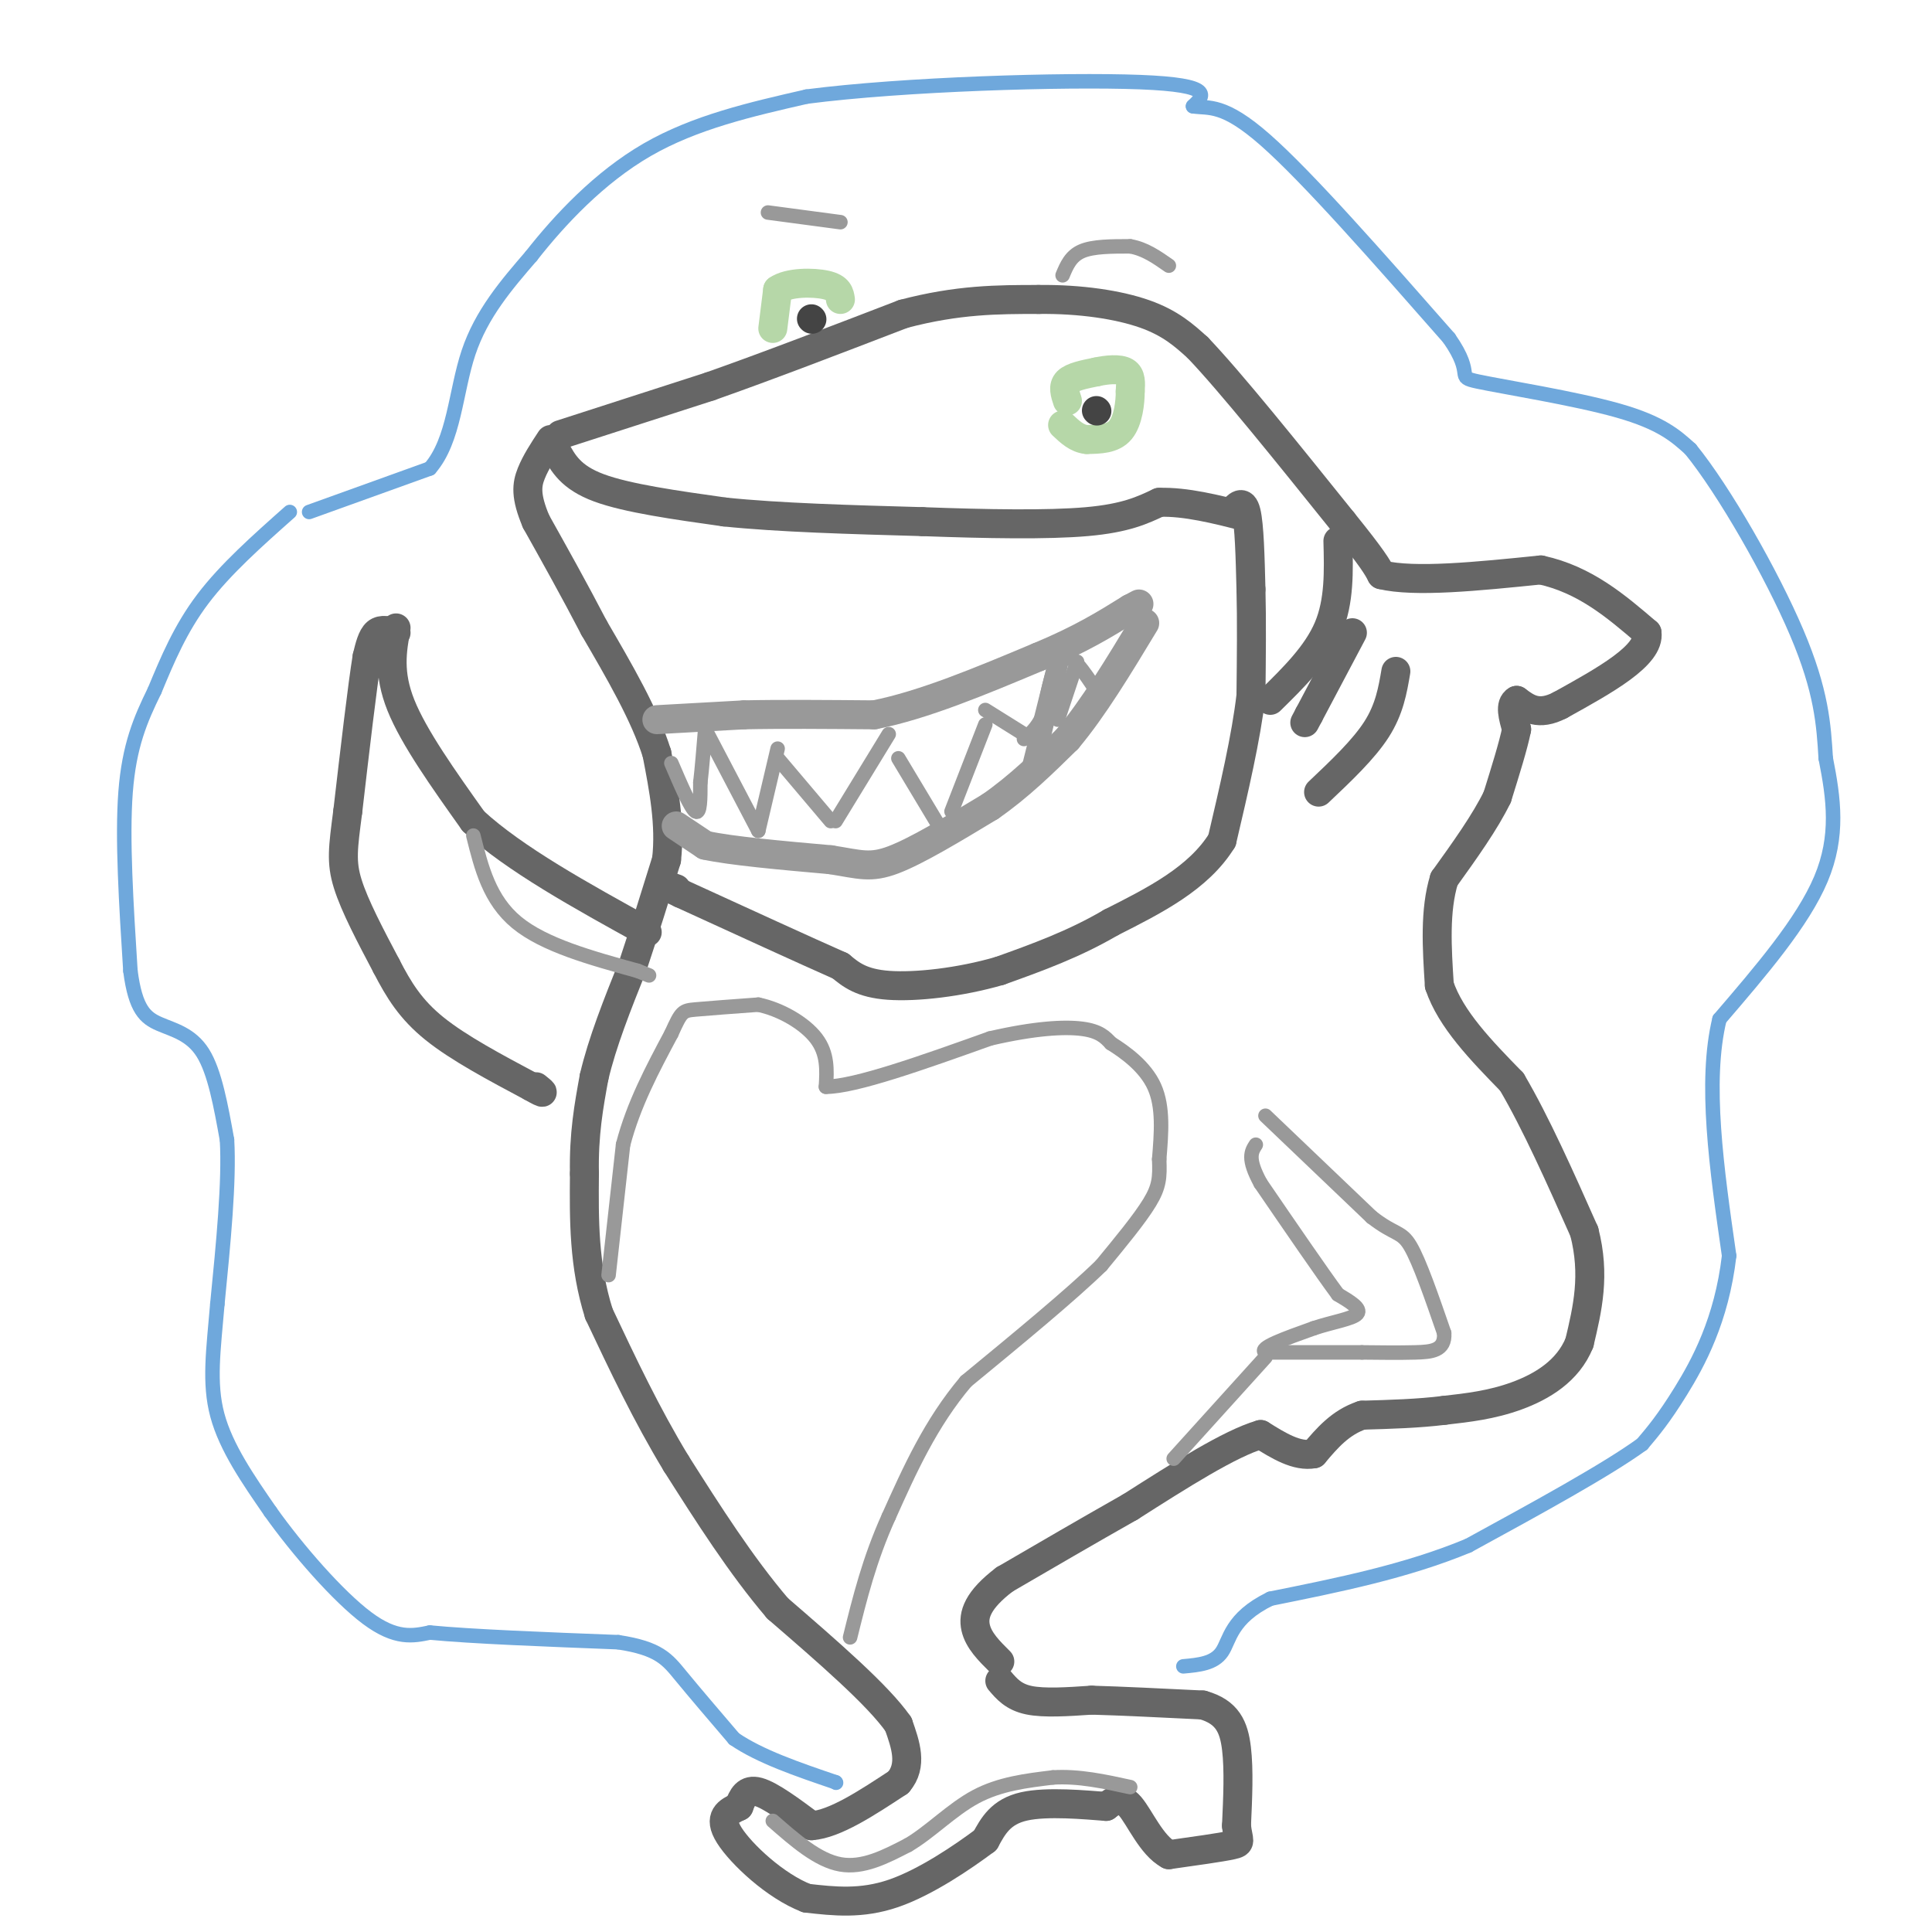 <svg viewBox='0 0 400 400' version='1.1' xmlns='http://www.w3.org/2000/svg' xmlns:xlink='http://www.w3.org/1999/xlink'><g fill='none' stroke='#666666' stroke-width='6' stroke-linecap='round' stroke-linejoin='round'><path d='M116,90c0.000,0.000 31.000,-10.000 31,-10'/><path d='M147,80c11.833,-4.167 25.917,-9.583 40,-15'/><path d='M187,65c11.333,-3.000 19.667,-3.000 28,-3'/><path d='M215,62c8.756,-0.111 16.644,1.111 22,3c5.356,1.889 8.178,4.444 11,7'/><path d='M248,72c6.833,7.167 18.417,21.583 30,36'/><path d='M278,108c6.333,7.833 7.167,9.417 8,11'/><path d='M286,119c6.833,1.667 19.917,0.333 33,-1'/><path d='M319,118c9.167,2.000 15.583,7.500 22,13'/><path d='M341,131c0.667,4.667 -8.667,9.833 -18,15'/><path d='M323,146c-4.500,2.333 -6.750,0.667 -9,-1'/><path d='M314,145c-1.500,0.833 -0.750,3.417 0,6'/><path d='M314,151c-0.667,3.333 -2.333,8.667 -4,14'/><path d='M310,165c-2.500,5.167 -6.750,11.083 -11,17'/><path d='M299,182c-2.000,6.500 -1.500,14.250 -1,22'/><path d='M298,204c2.333,7.000 8.667,13.500 15,20'/><path d='M313,224c5.000,8.500 10.000,19.750 15,31'/><path d='M328,255c2.333,9.000 0.667,16.000 -1,23'/><path d='M327,278c-2.378,5.889 -7.822,9.111 -13,11c-5.178,1.889 -10.089,2.444 -15,3'/><path d='M299,292c-5.333,0.667 -11.167,0.833 -17,1'/><path d='M282,293c-4.500,1.500 -7.250,4.750 -10,8'/><path d='M272,301c-3.500,0.667 -7.250,-1.667 -11,-4'/><path d='M261,297c-6.333,1.833 -16.667,8.417 -27,15'/><path d='M234,312c-8.833,5.000 -17.417,10.000 -26,15'/><path d='M208,327c-5.600,4.244 -6.600,7.356 -6,10c0.600,2.644 2.800,4.822 5,7'/><path d='M207,348c1.417,1.667 2.833,3.333 6,4c3.167,0.667 8.083,0.333 13,0'/><path d='M226,352c6.000,0.167 14.500,0.583 23,1'/><path d='M249,353c5.133,1.444 6.467,4.556 7,9c0.533,4.444 0.267,10.222 0,16'/><path d='M256,378c0.356,3.289 1.244,3.511 -1,4c-2.244,0.489 -7.622,1.244 -13,2'/><path d='M242,384c-3.578,-1.911 -6.022,-7.689 -8,-10c-1.978,-2.311 -3.489,-1.156 -5,0'/><path d='M229,374c-4.200,-0.311 -12.200,-1.089 -17,0c-4.800,1.089 -6.400,4.044 -8,7'/><path d='M204,381c-4.667,3.489 -12.333,8.711 -19,11c-6.667,2.289 -12.333,1.644 -18,1'/><path d='M167,393c-6.444,-2.467 -13.556,-9.133 -16,-13c-2.444,-3.867 -0.222,-4.933 2,-6'/><path d='M153,374c0.711,-1.911 1.489,-3.689 4,-3c2.511,0.689 6.756,3.844 11,7'/><path d='M168,378c4.833,-0.333 11.417,-4.667 18,-9'/><path d='M186,369c3.000,-3.500 1.500,-7.750 0,-12'/><path d='M186,357c-4.167,-6.000 -14.583,-15.000 -25,-24'/><path d='M161,333c-7.667,-9.000 -14.333,-19.500 -21,-30'/><path d='M140,303c-6.167,-10.167 -11.083,-20.583 -16,-31'/><path d='M124,272c-3.167,-10.000 -3.083,-19.500 -3,-29'/><path d='M121,243c-0.167,-8.167 0.917,-14.083 2,-20'/><path d='M123,223c1.667,-7.167 4.833,-15.083 8,-23'/><path d='M131,200c2.500,-7.500 4.750,-14.750 7,-22'/><path d='M138,178c0.833,-7.333 -0.583,-14.667 -2,-22'/><path d='M136,156c-2.500,-8.000 -7.750,-17.000 -13,-26'/><path d='M123,130c-4.167,-8.000 -8.083,-15.000 -12,-22'/><path d='M111,108c-2.267,-5.333 -1.933,-7.667 -1,-10c0.933,-2.333 2.467,-4.667 4,-7'/><path d='M82,130c-0.833,4.667 -1.667,9.333 1,16c2.667,6.667 8.833,15.333 15,24'/><path d='M98,170c8.500,7.833 22.250,15.417 36,23'/><path d='M82,131c-1.500,-0.417 -3.000,-0.833 -4,0c-1.000,0.833 -1.500,2.917 -2,5'/><path d='M76,136c-1.000,6.167 -2.500,19.083 -4,32'/><path d='M72,168c-0.978,7.556 -1.422,10.444 0,15c1.422,4.556 4.711,10.778 8,17'/><path d='M80,200c2.578,5.000 5.022,9.000 10,13c4.978,4.000 12.489,8.000 20,12'/><path d='M110,225c3.500,2.000 2.250,1.000 1,0'/><path d='M115,93c1.583,2.917 3.167,5.833 9,8c5.833,2.167 15.917,3.583 26,5'/><path d='M150,106c11.167,1.167 26.083,1.583 41,2'/><path d='M191,108c13.267,0.489 25.933,0.711 34,0c8.067,-0.711 11.533,-2.356 15,-4'/><path d='M240,104c5.500,-0.167 11.750,1.417 18,3'/><path d='M255,106c1.167,-1.333 2.333,-2.667 3,0c0.667,2.667 0.833,9.333 1,16'/><path d='M259,122c0.167,6.333 0.083,14.167 0,22'/><path d='M259,144c-1.000,8.667 -3.500,19.333 -6,30'/><path d='M253,174c-4.833,7.833 -13.917,12.417 -23,17'/><path d='M230,191c-7.667,4.500 -15.333,7.250 -23,10'/><path d='M207,201c-8.244,2.400 -17.356,3.400 -23,3c-5.644,-0.400 -7.822,-2.200 -10,-4'/><path d='M174,200c-7.167,-3.167 -20.083,-9.083 -33,-15'/><path d='M141,185c-5.667,-2.667 -3.333,-1.833 -1,-1'/><path d='M277,112c0.167,6.250 0.333,12.500 -2,18c-2.333,5.500 -7.167,10.250 -12,15'/><path d='M280,131c0.000,0.000 -9.000,17.000 -9,17'/><path d='M271,148c-1.500,2.833 -0.750,1.417 0,0'/><path d='M289,139c-0.667,3.917 -1.333,7.833 -4,12c-2.667,4.167 -7.333,8.583 -12,13'/></g>
<g fill='none' stroke='#b6d7a8' stroke-width='6' stroke-linecap='round' stroke-linejoin='round'><path d='M221,83c-0.500,-1.500 -1.000,-3.000 0,-4c1.000,-1.000 3.500,-1.500 6,-2'/><path d='M227,77c2.222,-0.489 4.778,-0.711 6,0c1.222,0.711 1.111,2.356 1,4'/><path d='M234,81c0.022,2.311 -0.422,6.089 -2,8c-1.578,1.911 -4.289,1.956 -7,2'/><path d='M225,91c-2.000,-0.167 -3.500,-1.583 -5,-3'/><path d='M160,68c0.000,0.000 1.000,-8.000 1,-8'/><path d='M161,60c2.244,-1.600 7.356,-1.600 10,-1c2.644,0.600 2.822,1.800 3,3'/></g>
<g fill='none' stroke='#444444' stroke-width='6' stroke-linecap='round' stroke-linejoin='round'><path d='M227,85c0.000,0.000 0.100,0.100 0.1,0.1'/><path d='M168,66c0.000,0.000 0.100,0.100 0.1,0.1'/></g>
<g fill='none' stroke='#999999' stroke-width='6' stroke-linecap='round' stroke-linejoin='round'><path d='M136,149c0.000,0.000 18.000,-1.000 18,-1'/><path d='M154,148c7.500,-0.167 17.250,-0.083 27,0'/><path d='M181,148c10.167,-2.000 22.083,-7.000 34,-12'/><path d='M215,136c8.833,-3.667 13.917,-6.833 19,-10'/><path d='M234,126c3.167,-1.667 1.583,-0.833 0,0'/><path d='M140,171c0.000,0.000 6.000,4.000 6,4'/><path d='M146,175c5.333,1.167 15.667,2.083 26,3'/><path d='M172,178c6.044,0.956 8.156,1.844 13,0c4.844,-1.844 12.422,-6.422 20,-11'/><path d='M205,167c6.000,-4.167 11.000,-9.083 16,-14'/><path d='M221,153c5.333,-6.333 10.667,-15.167 16,-24'/></g>
<g fill='none' stroke='#999999' stroke-width='3' stroke-linecap='round' stroke-linejoin='round'><path d='M227,143c-2.583,-3.917 -5.167,-7.833 -7,-7c-1.833,0.833 -2.917,6.417 -4,12'/><path d='M216,148c-1.333,2.833 -2.667,3.917 -4,5'/><path d='M139,158c2.000,4.667 4.000,9.333 5,10c1.000,0.667 1.000,-2.667 1,-6'/><path d='M145,162c0.333,-2.833 0.667,-6.917 1,-11'/><path d='M146,151c0.000,0.000 11.000,21.000 11,21'/><path d='M157,172c0.000,0.000 4.000,-17.000 4,-17'/><path d='M161,157c0.000,0.000 11.000,13.000 11,13'/><path d='M184,152c0.000,0.000 -11.000,18.000 -11,18'/><path d='M186,157c0.000,0.000 9.000,15.000 9,15'/><path d='M204,150c0.000,0.000 -7.000,18.000 -7,18'/><path d='M204,147c0.000,0.000 8.000,5.000 8,5'/><path d='M218,139c0.000,0.000 -5.000,20.000 -5,20'/><path d='M220,136c0.000,0.000 -5.000,21.000 -5,21'/><path d='M223,137c0.000,0.000 -4.000,12.000 -4,12'/><path d='M126,264c0.000,0.000 3.000,-27.000 3,-27'/><path d='M129,237c2.167,-8.333 6.083,-15.667 10,-23'/><path d='M139,214c2.089,-4.644 2.311,-4.756 5,-5c2.689,-0.244 7.844,-0.622 13,-1'/><path d='M157,208c4.600,0.956 9.600,3.844 12,7c2.400,3.156 2.200,6.578 2,10'/><path d='M171,225c6.000,0.000 20.000,-5.000 34,-10'/><path d='M205,215c9.244,-2.133 15.356,-2.467 19,-2c3.644,0.467 4.822,1.733 6,3'/><path d='M230,216c2.889,1.800 7.111,4.800 9,9c1.889,4.200 1.444,9.600 1,15'/><path d='M240,240c0.156,3.756 0.044,5.644 -2,9c-2.044,3.356 -6.022,8.178 -10,13'/><path d='M228,262c-6.333,6.167 -17.167,15.083 -28,24'/><path d='M200,286c-7.333,8.667 -11.667,18.333 -16,28'/><path d='M184,314c-4.000,8.833 -6.000,16.917 -8,25'/><path d='M262,231c0.000,0.000 22.000,21.000 22,21'/><path d='M284,252c4.889,3.800 6.111,2.800 8,6c1.889,3.200 4.444,10.600 7,18'/><path d='M299,276c0.244,3.689 -2.644,3.911 -6,4c-3.356,0.089 -7.178,0.044 -11,0'/><path d='M282,280c-5.167,0.000 -12.583,0.000 -20,0'/><path d='M262,280c-1.667,-0.833 4.167,-2.917 10,-5'/><path d='M272,275c3.733,-1.267 8.067,-1.933 9,-3c0.933,-1.067 -1.533,-2.533 -4,-4'/><path d='M277,268c-3.333,-4.500 -9.667,-13.750 -16,-23'/><path d='M261,245c-2.833,-5.167 -1.917,-6.583 -1,-8'/><path d='M262,281c0.000,0.000 -19.000,21.000 -19,21'/><path d='M160,377c4.667,4.083 9.333,8.167 14,9c4.667,0.833 9.333,-1.583 14,-4'/><path d='M188,382c4.578,-2.667 9.022,-7.333 14,-10c4.978,-2.667 10.489,-3.333 16,-4'/><path d='M218,368c5.333,-0.333 10.667,0.833 16,2'/><path d='M98,173c1.667,6.667 3.333,13.333 9,18c5.667,4.667 15.333,7.333 25,10'/><path d='M132,201c4.167,1.667 2.083,0.833 0,0'/><path d='M220,57c0.833,-2.000 1.667,-4.000 4,-5c2.333,-1.000 6.167,-1.000 10,-1'/><path d='M234,51c3.000,0.500 5.500,2.250 8,4'/><path d='M174,46c0.000,0.000 -15.000,-2.000 -15,-2'/></g>
<g fill='none' stroke='#6fa8dc' stroke-width='3' stroke-linecap='round' stroke-linejoin='round'><path d='M64,106c0.000,0.000 25.000,-9.000 25,-9'/><path d='M89,97c5.089,-5.844 5.311,-15.956 8,-24c2.689,-8.044 7.844,-14.022 13,-20'/><path d='M110,53c5.889,-7.511 14.111,-16.289 24,-22c9.889,-5.711 21.444,-8.356 33,-11'/><path d='M167,20c19.978,-2.600 53.422,-3.600 69,-3c15.578,0.600 13.289,2.800 11,5'/><path d='M247,22c3.356,0.511 6.244,-0.711 15,7c8.756,7.711 23.378,24.356 38,41'/><path d='M300,70c5.690,8.119 0.917,7.917 6,9c5.083,1.083 20.024,3.452 29,6c8.976,2.548 11.988,5.274 15,8'/><path d='M350,93c6.956,8.533 16.844,25.867 22,38c5.156,12.133 5.578,19.067 6,26'/><path d='M378,157c1.644,8.311 2.756,16.089 -1,25c-3.756,8.911 -12.378,18.956 -21,29'/><path d='M356,211c-3.167,13.000 -0.583,31.000 2,49'/><path d='M358,260c-1.556,13.356 -6.444,22.244 -10,28c-3.556,5.756 -5.778,8.378 -8,11'/><path d='M340,299c-7.333,5.333 -21.667,13.167 -36,21'/><path d='M304,320c-12.833,5.333 -26.917,8.167 -41,11'/><path d='M263,331c-8.244,4.022 -8.356,8.578 -10,11c-1.644,2.422 -4.822,2.711 -8,3'/><path d='M60,106c-6.667,5.917 -13.333,11.833 -18,18c-4.667,6.167 -7.333,12.583 -10,19'/><path d='M32,143c-2.933,5.978 -5.267,11.422 -6,21c-0.733,9.578 0.133,23.289 1,37'/><path d='M27,201c1.036,8.071 3.125,9.750 6,11c2.875,1.250 6.536,2.071 9,6c2.464,3.929 3.732,10.964 5,18'/><path d='M47,236c0.500,8.667 -0.750,21.333 -2,34'/><path d='M45,270c-0.800,9.511 -1.800,16.289 0,23c1.800,6.711 6.400,13.356 11,20'/><path d='M56,313c5.578,7.867 14.022,17.533 20,22c5.978,4.467 9.489,3.733 13,3'/><path d='M89,338c8.667,0.833 23.833,1.417 39,2'/><path d='M128,340c8.467,1.289 10.133,3.511 13,7c2.867,3.489 6.933,8.244 11,13'/><path d='M152,360c5.333,3.667 13.167,6.333 21,9'/><path d='M173,369c0.000,0.000 0.100,0.100 0.1,0.1'/></g>
</svg>